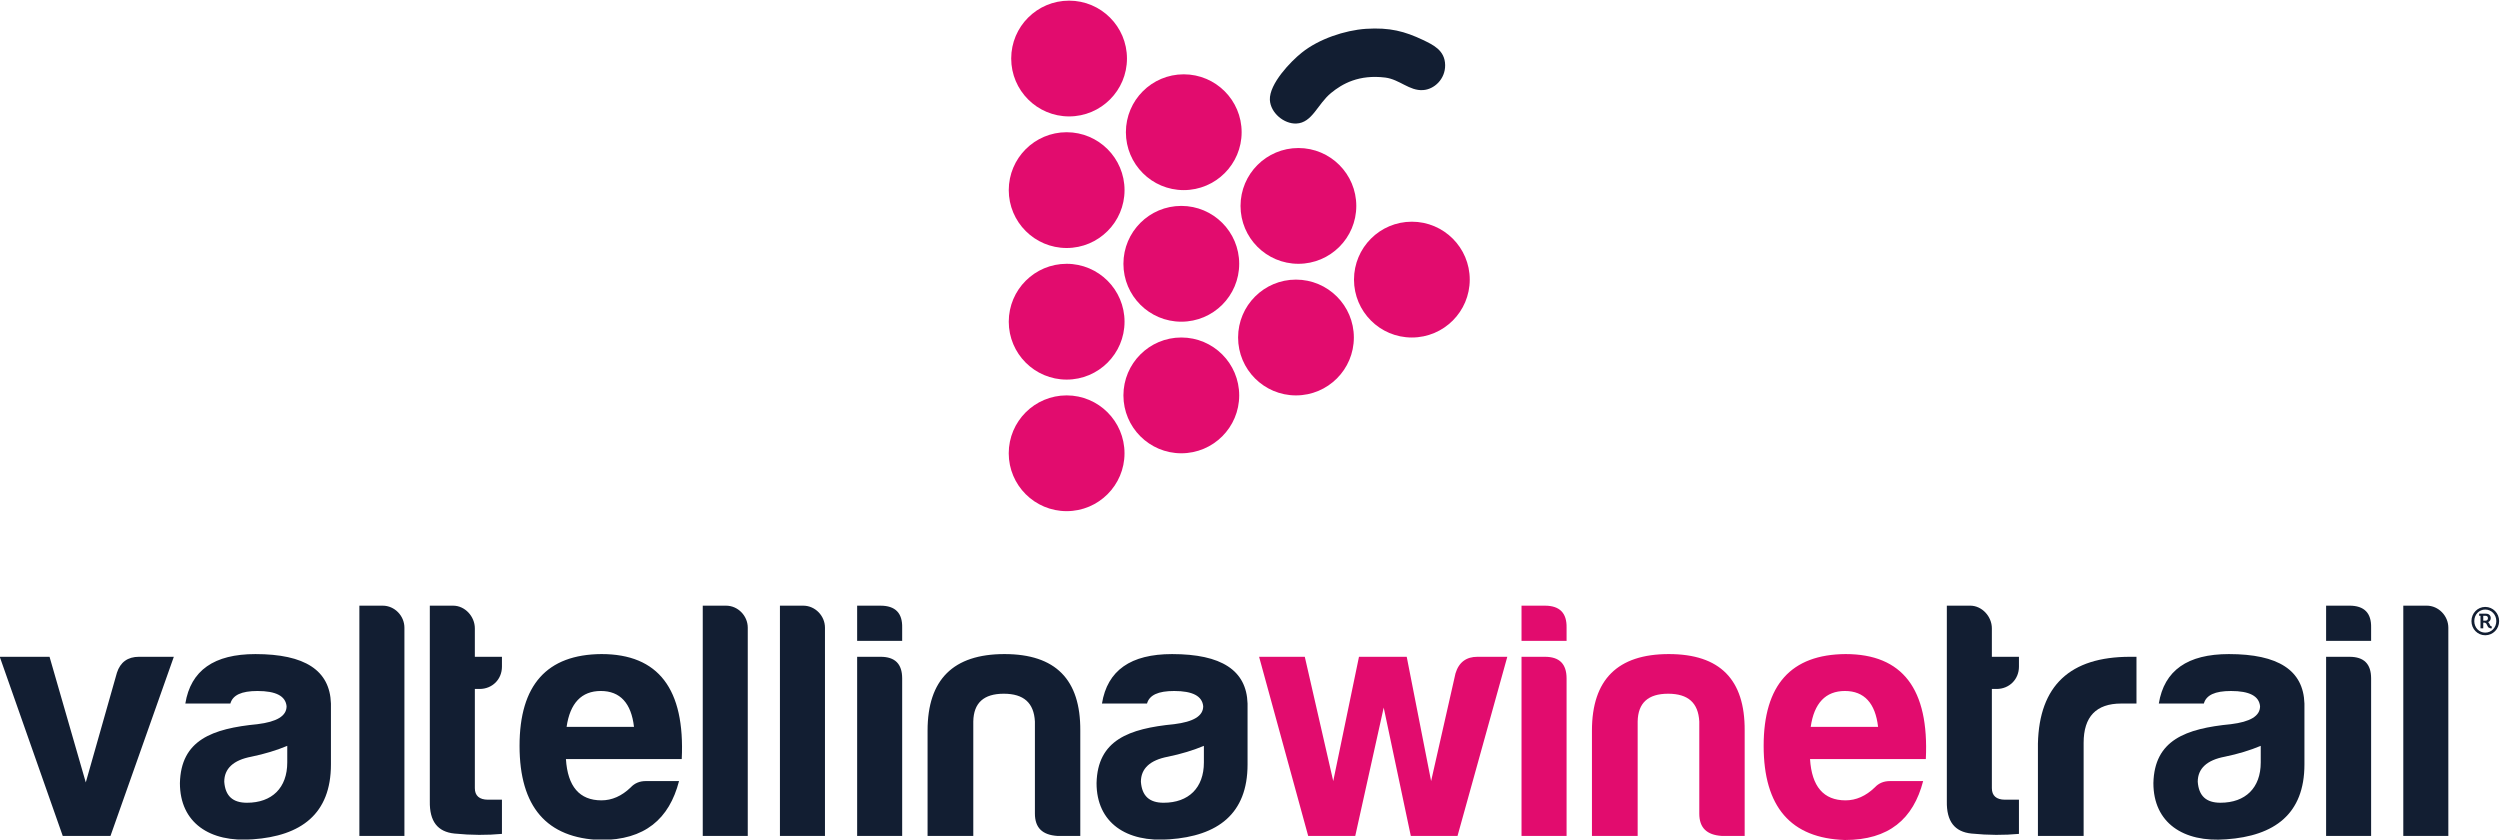 <svg xmlns="http://www.w3.org/2000/svg" xmlns:svg="http://www.w3.org/2000/svg" id="svg2" width="217.288" height="72.971" viewBox="0 0 217.288 72.971"><defs id="defs6"><clipPath clipPathUnits="userSpaceOnUse" id="clipPath16"><path d="M 0,283.46 H 283.46 V 0 H 0 Z" id="path14"></path></clipPath></defs><g id="g8" transform="matrix(1.333,0,0,-1.333,-82.242,225.459)"><g id="g10"><g id="g12" clip-path="url(#clipPath16)"><g id="g18" transform="translate(70.756,126.312)"><path d="M 0,0 C -0.729,0 -1.215,-0.353 -1.435,-1.038 L -3.466,-8.191 -5.829,0 h -3.246 l 4.107,-11.68 h 3.113 L 2.275,0 Z m 7.043,-9.517 c -0.927,0 -1.413,0.442 -1.48,1.369 0,0.861 0.598,1.413 1.767,1.634 0.861,0.177 1.657,0.42 2.341,0.707 v -1.082 c 0,-1.656 -0.994,-2.628 -2.628,-2.628 m 0.685,7.287 c 1.214,0 1.833,-0.332 1.899,-0.994 0,-0.64 -0.64,-1.015 -1.899,-1.17 -2.959,-0.287 -4.991,-1.038 -5.056,-3.841 0,-2.584 1.943,-3.886 4.748,-3.666 3.155,0.221 5.099,1.656 5.099,4.88 v 3.973 c -0.066,2.165 -1.7,3.225 -4.924,3.225 -2.693,0 -4.217,-1.06 -4.57,-3.225 h 2.937 c 0.154,0.553 0.727,0.818 1.766,0.818 m 8.169,5.563 H 14.373 V -11.68 H 17.31 V 1.898 c 0,0.773 -0.64,1.435 -1.413,1.435 m 7.772,-3.974 V 0 h -1.767 v 1.854 c 0,0.773 -0.64,1.479 -1.413,1.479 H 18.966 V -9.428 c -0.022,-1.303 0.507,-1.987 1.612,-2.098 1.103,-0.11 2.141,-0.11 3.091,-0.021 v 2.229 h -0.905 c -0.575,0 -0.862,0.265 -0.862,0.751 v 6.469 h 0.31 c 0.817,0 1.457,0.618 1.457,1.457 m 11.547,-7.463 h -2.164 c -0.396,0 -0.728,-0.131 -0.994,-0.419 -0.574,-0.552 -1.214,-0.838 -1.899,-0.838 -1.434,0 -2.207,0.904 -2.318,2.693 h 7.551 c 0.221,4.57 -1.523,6.845 -5.233,6.845 -3.554,-0.023 -5.342,-2.01 -5.342,-5.984 0,-3.974 1.767,-6.027 5.299,-6.139 2.869,0 4.46,1.369 5.1,3.842 m -5.1,5.874 c 1.258,0 1.987,-0.795 2.163,-2.341 h -4.394 c 0.221,1.546 0.972,2.341 2.231,2.341 m 8.168,5.563 H 36.762 V -11.68 h 2.935 V 1.898 c 0,0.773 -0.64,1.435 -1.413,1.435 m 5.034,0 H 41.795 V -11.68 h 2.936 V 1.898 c 0,0.773 -0.64,1.435 -1.413,1.435 m 3.511,0 V 1.037 h 2.936 v 0.861 c 0.023,0.949 -0.442,1.435 -1.413,1.435 z m 0,-3.333 v -11.68 h 2.936 V -1.413 C 49.765,-0.464 49.302,0 48.352,0 Z m 14.55,-11.68 v 6.866 c 0.022,3.334 -1.612,4.991 -4.945,4.991 -3.334,0 -5.013,-1.657 -5.013,-4.991 v -6.866 h 2.981 v 7.462 c 0.022,1.215 0.685,1.81 1.987,1.81 1.303,0 1.965,-0.595 2.031,-1.81 v -6.005 c 0,-0.927 0.486,-1.391 1.458,-1.457 z m 5.432,2.163 c -0.927,0 -1.413,0.442 -1.48,1.369 0,0.861 0.596,1.413 1.767,1.634 0.861,0.177 1.655,0.42 2.34,0.707 v -1.082 c 0,-1.656 -0.994,-2.628 -2.627,-2.628 m 0.684,7.287 c 1.215,0 1.833,-0.332 1.898,-0.994 0,-0.64 -0.64,-1.015 -1.898,-1.17 -2.958,-0.287 -4.99,-1.038 -5.056,-3.841 0,-2.584 1.943,-3.886 4.747,-3.666 3.157,0.221 5.099,1.656 5.099,4.88 v 3.973 c -0.066,2.165 -1.7,3.225 -4.922,3.225 -2.694,0 -4.218,-1.06 -4.571,-3.225 h 2.937 c 0.155,0.553 0.729,0.818 1.766,0.818" style="fill:#121e32;fill-opacity:1;fill-rule:nonzero;stroke:none" id="path20"></path></g><g id="g22" transform="translate(158.033,126.312)"><path d="M 0,0 C -0.728,0 -1.214,-0.353 -1.434,-1.082 L -3.024,-8.104 -4.614,0 H -7.727 L -9.405,-8.104 -11.26,0 h -2.98 l 3.201,-11.68 h 3.069 l 1.855,8.368 1.767,-8.368 h 3.046 L 1.944,0 Z M 2.871,3.333 V 1.037 H 5.809 V 1.898 C 5.83,2.847 5.366,3.333 4.395,3.333 Z M 2.871,0 V -11.68 H 5.809 V -1.413 C 5.809,-0.464 5.344,0 4.395,0 Z m 14.55,-11.68 v 6.866 c 0.023,3.334 -1.612,4.991 -4.946,4.991 -3.333,0 -5.012,-1.657 -5.012,-4.991 v -6.866 h 2.981 v 7.462 c 0.023,1.215 0.685,1.81 1.988,1.81 1.303,0 1.964,-0.595 2.03,-1.81 v -6.005 c 0,-0.927 0.486,-1.391 1.458,-1.457 z m 11.637,3.576 h -2.165 c -0.396,0 -0.728,-0.131 -0.994,-0.419 -0.573,-0.552 -1.213,-0.838 -1.898,-0.838 -1.435,0 -2.208,0.904 -2.318,2.693 h 7.55 c 0.221,4.57 -1.522,6.845 -5.232,6.845 -3.555,-0.023 -5.342,-2.01 -5.342,-5.984 0,-3.974 1.766,-6.027 5.299,-6.139 2.869,0 4.459,1.369 5.1,3.842 m -5.1,5.874 c 1.257,0 1.986,-0.795 2.162,-2.341 h -4.393 c 0.22,1.546 0.972,2.341 2.231,2.341" style="fill:#e20c6e;fill-opacity:1;fill-rule:nonzero;stroke:none" id="path24"></path></g><g id="g26" transform="translate(193.338,125.671)"><path d="m 0,0 v 0.641 h -1.766 v 1.854 c 0,0.773 -0.641,1.48 -1.414,1.48 H -4.702 V -8.787 c -0.023,-1.303 0.508,-1.987 1.611,-2.098 1.104,-0.11 2.142,-0.11 3.091,-0.021 v 2.229 h -0.905 c -0.574,0 -0.861,0.265 -0.861,0.751 v 6.469 h 0.31 C -0.64,-1.457 0,-0.838 0,0 m 1.237,-11.039 h 2.98 v 6.072 c 0,1.7 0.817,2.56 2.451,2.56 h 0.995 v 3.048 h -0.42 c -3.91,0 -5.918,-1.877 -6.006,-5.652 z m 11.9,2.164 c -0.927,0 -1.413,0.441 -1.479,1.369 0,0.86 0.597,1.413 1.766,1.633 0.862,0.177 1.657,0.42 2.341,0.707 v -1.082 c 0,-1.656 -0.993,-2.627 -2.628,-2.627 m 0.685,7.286 c 1.214,0 1.833,-0.331 1.899,-0.994 0,-0.64 -0.64,-1.015 -1.899,-1.17 -2.959,-0.287 -4.991,-1.038 -5.056,-3.841 0,-2.584 1.943,-3.886 4.748,-3.666 3.156,0.221 5.1,1.657 5.1,4.88 v 3.973 c -0.067,2.165 -1.7,3.225 -4.925,3.225 -2.693,0 -4.216,-1.06 -4.57,-3.225 h 2.937 c 0.154,0.553 0.728,0.818 1.766,0.818 m 6.205,5.564 V 1.679 h 2.935 v 0.86 c 0.023,0.95 -0.441,1.436 -1.413,1.436 z m 0,-3.334 v -11.68 h 2.935 v 10.267 c 0,0.949 -0.463,1.413 -1.413,1.413 z m 9.477,2.328 c 0,-0.514 0.4,-0.924 0.899,-0.924 0.504,0 0.906,0.41 0.906,0.924 0,0.514 -0.402,0.924 -0.906,0.924 -0.499,0 -0.899,-0.41 -0.899,-0.924 m 0.185,0 c 0,0.423 0.311,0.753 0.714,0.753 0.407,0 0.722,-0.33 0.722,-0.753 0,-0.423 -0.315,-0.752 -0.722,-0.752 -0.403,0 -0.714,0.329 -0.714,0.752 m 0.405,-0.473 h 0.18 v 0.37 h 0.104 l 0.086,-0.048 0.131,-0.251 0.137,-0.071 h 0.096 V 2.627 H 30.8 L 30.74,2.66 30.641,2.85 30.588,2.901 v 0.005 c 0.078,0.02 0.174,0.106 0.174,0.253 0,0.178 -0.121,0.292 -0.301,0.292 H 30.008 V 3.314 h 0.086 z m 0.18,0.501 v 0.317 h 0.152 c 0.093,0 0.154,-0.056 0.154,-0.155 0,-0.101 -0.061,-0.162 -0.154,-0.162 z m -3.69,0.978 H 25.06 v -15.014 h 2.937 V 2.539 c 0,0.773 -0.64,1.436 -1.413,1.436" style="fill:#121e32;fill-opacity:1;fill-rule:nonzero;stroke:none" id="path28"></path></g><g id="g30" transform="translate(142.655,160.516)"><path d="m 0,0 c 0,-2.084 -1.69,-3.775 -3.775,-3.775 -2.084,0 -3.772,1.691 -3.772,3.775 0,2.084 1.688,3.775 3.772,3.775 C -1.69,3.775 0,2.084 0,0" style="fill:#e20c6e;fill-opacity:1;fill-rule:nonzero;stroke:none" id="path32"></path></g><g id="g34" transform="translate(142.496,151.936)"><path d="m 0,0 c 0,-2.085 -1.688,-3.775 -3.775,-3.775 -2.084,0 -3.774,1.69 -3.774,3.775 0,2.084 1.69,3.775 3.774,3.775 C -1.688,3.775 0,2.084 0,0" style="fill:#e20c6e;fill-opacity:1;fill-rule:nonzero;stroke:none" id="path36"></path></g><g id="g38" transform="translate(142.496,143.356)"><path d="m 0,0 c 0,-2.084 -1.688,-3.775 -3.775,-3.775 -2.084,0 -3.774,1.691 -3.774,3.775 0,2.084 1.69,3.775 3.774,3.775 C -1.688,3.775 0,2.084 0,0" style="fill:#e20c6e;fill-opacity:1;fill-rule:nonzero;stroke:none" id="path40"></path></g><g id="g42" transform="translate(150.131,155.709)"><path d="m 0,0 c 0,-2.083 -1.69,-3.773 -3.775,-3.773 -2.084,0 -3.773,1.69 -3.773,3.773 0,2.086 1.689,3.776 3.773,3.776 C -1.69,3.776 0,2.086 0,0" style="fill:#e20c6e;fill-opacity:1;fill-rule:nonzero;stroke:none" id="path44"></path></g><g id="g46" transform="translate(149.972,147.13)"><path d="m 0,0 c 0,-2.086 -1.69,-3.775 -3.775,-3.775 -2.084,0 -3.773,1.689 -3.773,3.775 0,2.084 1.689,3.775 3.773,3.775 C -1.69,3.775 0,2.084 0,0" style="fill:#e20c6e;fill-opacity:1;fill-rule:nonzero;stroke:none" id="path48"></path></g><g id="g50" transform="translate(135.178,165.321)"><path d="m 0,0 c 0,-2.084 -1.69,-3.775 -3.773,-3.775 -2.086,0 -3.775,1.691 -3.775,3.775 0,2.084 1.689,3.773 3.775,3.773 C -1.69,3.773 0,2.084 0,0" style="fill:#e20c6e;fill-opacity:1;fill-rule:nonzero;stroke:none" id="path52"></path></g><g id="g54" transform="translate(135.02,156.739)"><path d="m 0,0 c 0,-2.083 -1.692,-3.773 -3.775,-3.773 -2.084,0 -3.774,1.69 -3.774,3.773 0,2.086 1.69,3.776 3.774,3.776 C -1.692,3.776 0,2.086 0,0" style="fill:#e20c6e;fill-opacity:1;fill-rule:nonzero;stroke:none" id="path56"></path></g><g id="g58" transform="translate(135.02,148.161)"><path d="m 0,0 c 0,-2.086 -1.692,-3.775 -3.775,-3.775 -2.084,0 -3.774,1.689 -3.774,3.775 0,2.084 1.69,3.775 3.774,3.775 C -1.692,3.775 0,2.084 0,0" style="fill:#e20c6e;fill-opacity:1;fill-rule:nonzero;stroke:none" id="path60"></path></g><g id="g62" transform="translate(135.018,139.581)"><path d="m 0,0 c 0,-2.084 -1.69,-3.773 -3.773,-3.773 -2.084,0 -3.776,1.689 -3.776,3.773 0,2.084 1.692,3.775 3.776,3.775 C -1.69,3.775 0,2.084 0,0" style="fill:#e20c6e;fill-opacity:1;fill-rule:nonzero;stroke:none" id="path64"></path></g><g id="g66" transform="translate(157.528,150.905)"><path d="m 0,0 c 0,-2.084 -1.69,-3.775 -3.775,-3.775 -2.085,0 -3.772,1.691 -3.772,3.775 0,2.086 1.687,3.776 3.772,3.776 C -1.69,3.776 0,2.086 0,0" style="fill:#e20c6e;fill-opacity:1;fill-rule:nonzero;stroke:none" id="path68"></path></g><g id="g70" transform="translate(155.924,164.891)"><path d="m 0,0 c 0.013,-0.911 -0.714,-1.586 -1.442,-1.628 -0.879,-0.064 -1.53,0.694 -2.453,0.815 -1.727,0.215 -2.811,-0.403 -3.539,-1 -0.89,-0.726 -1.226,-1.954 -2.268,-1.996 -0.803,-0.035 -1.683,0.692 -1.726,1.541 -0.045,1.052 1.368,2.517 2.084,3.083 1.107,0.889 2.799,1.455 4.179,1.551 1.564,0.099 2.529,-0.163 3.723,-0.727 C -0.822,1.334 -0.01,0.988 0,0" style="fill:#121e32;fill-opacity:1;fill-rule:nonzero;stroke:none" id="path72"></path></g></g></g></g></svg>